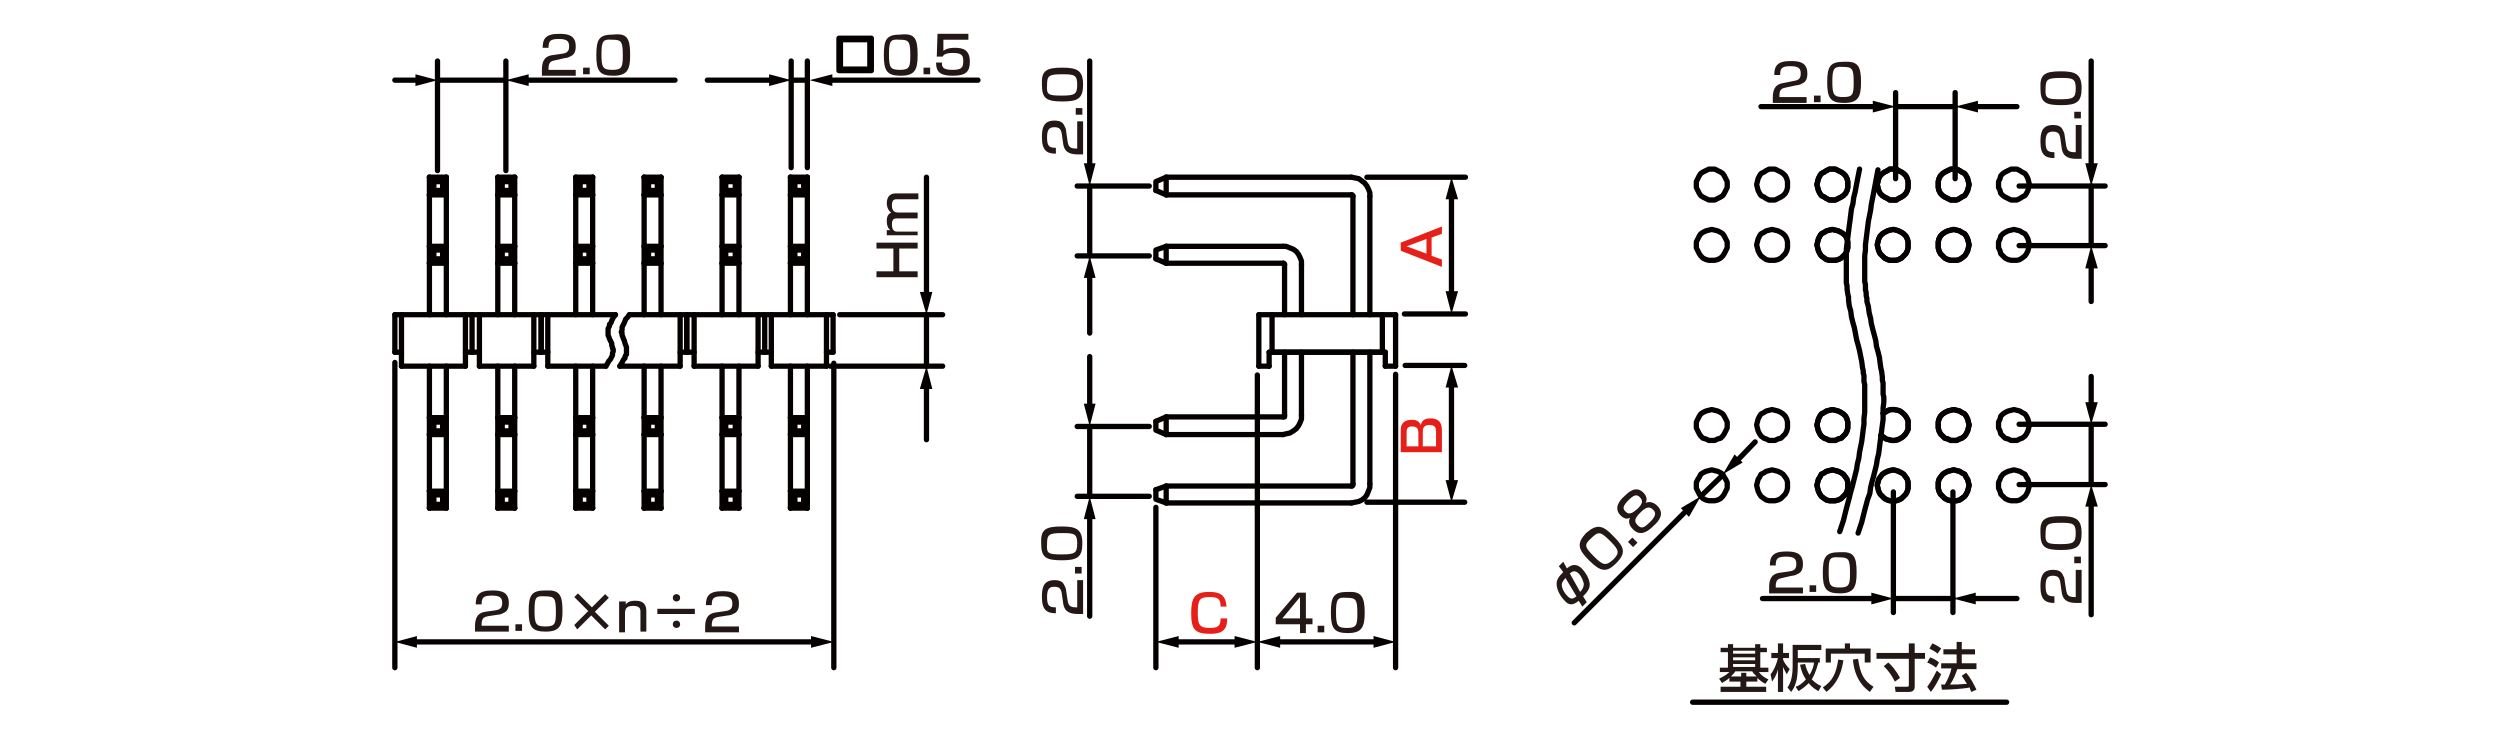<?xml version="1.0" encoding="utf-8"?>
<!-- Generator: Adobe Illustrator 28.0.0, SVG Export Plug-In . SVG Version: 6.00 Build 0)  -->
<svg version="1.1" id="レイヤー_1" xmlns="http://www.w3.org/2000/svg" xmlns:xlink="http://www.w3.org/1999/xlink" x="0px"
	 y="0px" width="340px" height="99.6px" viewBox="0 0 340 99.6" style="enable-background:new 0 0 340 99.6;" xml:space="preserve">
<style type="text/css">
	.st0{fill:none;stroke:#040000;stroke-width:0.72;stroke-linecap:round;stroke-linejoin:round;stroke-miterlimit:10;}
	.st1{fill:#231815;}
	.st2{fill:none;stroke:#040000;stroke-width:0.72;stroke-linecap:round;stroke-linejoin:round;}
	.st3{fill:#040000;}
	.st4{fill:#E61F19;}
</style>
<g id="MH0404_5_">
	<line class="st0" x1="59.5" y1="10.9" x2="68.8" y2="10.9"/>
	<line class="st0" x1="68.8" y1="23.2" x2="68.8" y2="8.3"/>
	<line class="st0" x1="59.5" y1="23.2" x2="59.5" y2="8.3"/>
	<line class="st0" x1="107.6" y1="10.9" x2="109.8" y2="10.9"/>
	<line class="st0" x1="109.8" y1="22.8" x2="109.8" y2="8.3"/>
	<line class="st0" x1="107.6" y1="22.8" x2="107.6" y2="8.3"/>
	<line class="st0" x1="113.4" y1="49.4" x2="113.4" y2="90.8"/>
	<line class="st0" x1="53.7" y1="49.3" x2="53.7" y2="90.8"/>
	<g>
		<line class="st0" x1="73.6" y1="47.9" x2="72.6" y2="47.9"/>
		<line class="st0" x1="65.2" y1="47.9" x2="63.3" y2="47.9"/>
		<line class="st0" x1="54.6" y1="47.9" x2="53.7" y2="47.9"/>
		<line class="st0" x1="65.2" y1="49.8" x2="72.6" y2="49.8"/>
		<line class="st0" x1="58.4" y1="59.1" x2="60.7" y2="59.1"/>
		<line class="st0" x1="58.4" y1="56.8" x2="60.7" y2="56.8"/>
		<line class="st0" x1="59" y1="58.6" x2="58.4" y2="59.1"/>
		<line class="st0" x1="58.4" y1="56.8" x2="59" y2="57.4"/>
		<line class="st0" x1="58.4" y1="49.8" x2="58.4" y2="69.1"/>
		<polyline class="st0" points="60.2,58.6 59,58.6 59,57.4 		"/>
		<polyline class="st0" points="60.7,59.1 60.2,58.6 60.2,57.4 59,57.4 		"/>
		<line class="st0" x1="60.2" y1="57.4" x2="60.7" y2="56.8"/>
		<line class="st0" x1="60.7" y1="49.8" x2="60.7" y2="69.1"/>
		<line class="st0" x1="54.6" y1="49.8" x2="63.3" y2="49.8"/>
		<line class="st0" x1="53.7" y1="42.8" x2="73.6" y2="42.8"/>
		<line class="st0" x1="63.3" y1="42.8" x2="63.3" y2="49.8"/>
		<line class="st0" x1="64.2" y1="42.8" x2="64.2" y2="47.9"/>
		<line class="st0" x1="65.2" y1="42.8" x2="65.2" y2="49.8"/>
		<line class="st0" x1="53.7" y1="42.8" x2="53.7" y2="47.9"/>
		<line class="st0" x1="54.6" y1="42.8" x2="54.6" y2="49.8"/>
		<line class="st0" x1="60.7" y1="42.8" x2="60.7" y2="24.1"/>
		<line class="st0" x1="60.2" y1="35.2" x2="60.7" y2="35.8"/>
		<polyline class="st0" points="59,35.2 60.2,35.2 60.2,34 60.7,33.5 		"/>
		<polyline class="st0" points="59,35.2 59,34 60.2,34 		"/>
		<line class="st0" x1="58.4" y1="42.8" x2="58.4" y2="24.1"/>
		<line class="st0" x1="58.4" y1="35.8" x2="59" y2="35.2"/>
		<line class="st0" x1="59" y1="34" x2="58.4" y2="33.5"/>
		<line class="st0" x1="58.4" y1="35.8" x2="60.7" y2="35.8"/>
		<line class="st0" x1="58.4" y1="33.5" x2="60.7" y2="33.5"/>
		<line class="st0" x1="58.4" y1="24.1" x2="60.7" y2="24.1"/>
		<line class="st0" x1="58.4" y1="26.5" x2="60.7" y2="26.5"/>
		<line class="st0" x1="59" y1="24.7" x2="58.4" y2="24.1"/>
		<polyline class="st0" points="60.2,24.7 59,24.7 59,25.9 58.4,26.5 		"/>
		<polyline class="st0" points="60.7,24.1 60.2,24.7 60.2,25.9 59,25.9 		"/>
		<line class="st0" x1="60.2" y1="25.9" x2="60.7" y2="26.5"/>
		<line class="st0" x1="60.2" y1="67.3" x2="60.7" y2="66.8"/>
		<polyline class="st0" points="59,67.3 60.2,67.3 60.2,68.6 60.7,69.1 		"/>
		<polyline class="st0" points="58.4,66.8 59,67.3 59,68.6 60.2,68.6 		"/>
		<line class="st0" x1="59" y1="68.6" x2="58.4" y2="69.1"/>
		<line class="st0" x1="58.4" y1="66.8" x2="60.7" y2="66.8"/>
		<line class="st0" x1="58.4" y1="69.1" x2="60.7" y2="69.1"/>
		<line class="st0" x1="69.5" y1="25.9" x2="70" y2="26.5"/>
		<polyline class="st0" points="68.3,25.9 69.5,25.9 69.5,24.7 70,24.1 		"/>
		<polyline class="st0" points="67.7,26.5 68.3,25.9 68.3,24.7 69.5,24.7 		"/>
		<line class="st0" x1="68.3" y1="24.7" x2="67.7" y2="24.1"/>
		<line class="st0" x1="67.7" y1="26.5" x2="70" y2="26.5"/>
		<line class="st0" x1="67.7" y1="24.1" x2="70" y2="24.1"/>
		<line class="st0" x1="67.7" y1="33.5" x2="70" y2="33.5"/>
		<line class="st0" x1="67.7" y1="35.8" x2="70" y2="35.8"/>
		<line class="st0" x1="68.3" y1="34" x2="67.7" y2="33.5"/>
		<polyline class="st0" points="69.5,34 68.3,34 68.3,35.2 67.7,35.8 		"/>
		<polyline class="st0" points="70,33.5 69.5,34 69.5,35.2 68.3,35.2 		"/>
		<line class="st0" x1="69.5" y1="35.2" x2="70" y2="35.8"/>
		<line class="st0" x1="67.7" y1="42.8" x2="67.7" y2="24.1"/>
		<line class="st0" x1="70" y1="42.8" x2="70" y2="24.1"/>
		<line class="st0" x1="67.7" y1="69.1" x2="70" y2="69.1"/>
		<line class="st0" x1="67.7" y1="66.8" x2="70" y2="66.8"/>
		<line class="st0" x1="68.3" y1="68.6" x2="67.7" y2="69.1"/>
		<polyline class="st0" points="69.5,68.6 68.3,68.6 68.3,67.3 67.7,66.8 		"/>
		<polyline class="st0" points="70,69.1 69.5,68.6 69.5,67.3 68.3,67.3 		"/>
		<line class="st0" x1="69.5" y1="67.3" x2="70" y2="66.8"/>
		<line class="st0" x1="69.5" y1="57.4" x2="70" y2="56.8"/>
		<polyline class="st0" points="68.3,57.4 69.5,57.4 69.5,58.6 70,59.1 		"/>
		<polyline class="st0" points="67.7,56.8 68.3,57.4 68.3,58.6 69.5,58.6 		"/>
		<line class="st0" x1="68.3" y1="58.6" x2="67.7" y2="59.1"/>
		<line class="st0" x1="67.7" y1="56.8" x2="70" y2="56.8"/>
		<line class="st0" x1="67.7" y1="59.1" x2="70" y2="59.1"/>
		<line class="st0" x1="70" y1="49.8" x2="70" y2="69.1"/>
		<line class="st0" x1="67.7" y1="49.8" x2="67.7" y2="69.1"/>
		<line class="st0" x1="73.6" y1="42.8" x2="73.6" y2="47.9"/>
		<line class="st0" x1="72.6" y1="42.8" x2="72.6" y2="49.8"/>
		<line class="st0" x1="74.5" y1="47.9" x2="73.6" y2="47.9"/>
		<line class="st0" x1="78.3" y1="59.1" x2="80.6" y2="59.1"/>
		<line class="st0" x1="78.3" y1="56.8" x2="80.6" y2="56.8"/>
		<line class="st0" x1="78.9" y1="58.6" x2="78.3" y2="59.1"/>
		<line class="st0" x1="78.3" y1="56.8" x2="78.9" y2="57.4"/>
		<line class="st0" x1="78.3" y1="49.8" x2="78.3" y2="69.1"/>
		<polyline class="st0" points="80.1,58.6 78.9,58.6 78.9,57.4 		"/>
		<polyline class="st0" points="80.6,59.1 80.1,58.6 80.1,57.4 78.9,57.4 		"/>
		<line class="st0" x1="80.1" y1="57.4" x2="80.6" y2="56.8"/>
		<line class="st0" x1="80.6" y1="49.8" x2="80.6" y2="69.1"/>
		<line class="st0" x1="74.5" y1="49.8" x2="82.4" y2="49.8"/>
		<polyline class="st0" points="73.6,47.9 73.6,42.8 83.7,42.8 		"/>
		<line class="st0" x1="74.5" y1="42.8" x2="74.5" y2="49.8"/>
		<line class="st0" x1="80.6" y1="42.8" x2="80.6" y2="24.1"/>
		<line class="st0" x1="80.1" y1="35.2" x2="80.6" y2="35.8"/>
		<polyline class="st0" points="78.9,35.2 80.1,35.2 80.1,34 80.6,33.5 		"/>
		<polyline class="st0" points="78.9,35.2 78.9,34 80.1,34 		"/>
		<line class="st0" x1="78.3" y1="42.8" x2="78.3" y2="24.1"/>
		<line class="st0" x1="78.3" y1="35.8" x2="78.9" y2="35.2"/>
		<line class="st0" x1="78.9" y1="34" x2="78.3" y2="33.5"/>
		<line class="st0" x1="78.3" y1="35.8" x2="80.6" y2="35.8"/>
		<line class="st0" x1="78.3" y1="33.5" x2="80.6" y2="33.5"/>
		<line class="st0" x1="78.3" y1="24.1" x2="80.6" y2="24.1"/>
		<line class="st0" x1="78.3" y1="26.5" x2="80.6" y2="26.5"/>
		<line class="st0" x1="78.9" y1="24.7" x2="78.3" y2="24.1"/>
		<polyline class="st0" points="80.1,24.7 78.9,24.7 78.9,25.9 78.3,26.5 		"/>
		<polyline class="st0" points="80.6,24.1 80.1,24.7 80.1,25.9 78.9,25.9 		"/>
		<line class="st0" x1="80.1" y1="25.9" x2="80.6" y2="26.5"/>
		<line class="st0" x1="80.1" y1="67.3" x2="80.6" y2="66.8"/>
		<polyline class="st0" points="78.9,67.3 80.1,67.3 80.1,68.6 80.6,69.1 		"/>
		<polyline class="st0" points="78.3,66.8 78.9,67.3 78.9,68.6 80.1,68.6 		"/>
		<line class="st0" x1="78.9" y1="68.6" x2="78.3" y2="69.1"/>
		<line class="st0" x1="78.3" y1="66.8" x2="80.6" y2="66.8"/>
		<line class="st0" x1="78.3" y1="69.1" x2="80.6" y2="69.1"/>
		<polyline class="st0" points="83.7,42.8 83.4,43.2 83.3,43.4 83.2,43.6 83.1,43.9 82.9,44.1 82.9,44.3 82.8,44.5 82.7,44.7 
			82.7,44.8 82.7,44.9 82.7,45.3 82.7,45.4 82.7,45.5 82.7,45.6 82.8,45.8 82.9,46.1 83,46.3 83.2,46.7 83.2,47 83.3,47.2 
			83.3,47.3 83.3,47.4 83.4,47.5 83.4,47.8 83.3,48 83.3,48.1 83.3,48.2 83.3,48.3 83,48.9 82.8,49.1 82.7,49.3 82.4,49.8 		"/>
	</g>
	<g>
		<line class="st0" x1="98.2" y1="59.1" x2="100.5" y2="59.1"/>
		<line class="st0" x1="98.2" y1="56.8" x2="100.5" y2="56.8"/>
		<line class="st0" x1="98.7" y1="58.6" x2="98.2" y2="59.1"/>
		<line class="st0" x1="98.2" y1="56.8" x2="98.7" y2="57.4"/>
		<line class="st0" x1="98.2" y1="49.8" x2="98.2" y2="69.1"/>
		<polyline class="st0" points="100,58.6 98.7,58.6 98.7,57.4 		"/>
		<polyline class="st0" points="100.5,59.1 100,58.6 100,57.4 98.7,57.4 		"/>
		<line class="st0" x1="100" y1="57.4" x2="100.5" y2="56.8"/>
		<line class="st0" x1="100.5" y1="49.8" x2="100.5" y2="69.1"/>
		<line class="st0" x1="94.4" y1="49.8" x2="103.1" y2="49.8"/>
		<line class="st0" x1="93.4" y1="42.8" x2="113.3" y2="42.8"/>
		<line class="st0" x1="103.1" y1="42.8" x2="103.1" y2="49.8"/>
		<line class="st0" x1="104" y1="42.8" x2="104" y2="47.9"/>
		<line class="st0" x1="104.9" y1="42.8" x2="104.9" y2="49.8"/>
		<line class="st0" x1="93.4" y1="42.8" x2="93.4" y2="47.9"/>
		<line class="st0" x1="94.4" y1="42.8" x2="94.4" y2="49.8"/>
		<line class="st0" x1="100.5" y1="42.8" x2="100.5" y2="24.1"/>
		<line class="st0" x1="100" y1="35.2" x2="100.5" y2="35.8"/>
		<polyline class="st0" points="98.7,35.2 100,35.2 100,34 100.5,33.5 		"/>
		<polyline class="st0" points="98.7,35.2 98.7,34 100,34 		"/>
		<line class="st0" x1="98.2" y1="42.8" x2="98.2" y2="24.1"/>
		<line class="st0" x1="98.2" y1="35.8" x2="98.7" y2="35.2"/>
		<line class="st0" x1="98.7" y1="34" x2="98.2" y2="33.5"/>
		<line class="st0" x1="98.2" y1="35.8" x2="100.5" y2="35.8"/>
		<line class="st0" x1="98.2" y1="33.5" x2="100.5" y2="33.5"/>
		<line class="st0" x1="98.2" y1="24.1" x2="100.5" y2="24.1"/>
		<line class="st0" x1="98.2" y1="26.5" x2="100.5" y2="26.5"/>
		<line class="st0" x1="98.7" y1="24.7" x2="98.2" y2="24.1"/>
		<polyline class="st0" points="100,24.7 98.7,24.7 98.7,25.9 98.2,26.5 		"/>
		<polyline class="st0" points="100.5,24.1 100,24.7 100,25.9 98.7,25.9 		"/>
		<line class="st0" x1="100" y1="25.9" x2="100.5" y2="26.5"/>
		<line class="st0" x1="100" y1="67.3" x2="100.5" y2="66.8"/>
		<polyline class="st0" points="98.7,67.3 100,67.3 100,68.6 100.5,69.1 		"/>
		<polyline class="st0" points="98.2,66.8 98.7,67.3 98.7,68.6 100,68.6 		"/>
		<line class="st0" x1="98.7" y1="68.6" x2="98.2" y2="69.1"/>
		<line class="st0" x1="98.2" y1="66.8" x2="100.5" y2="66.8"/>
		<line class="st0" x1="98.2" y1="69.1" x2="100.5" y2="69.1"/>
		<line class="st0" x1="109.3" y1="25.9" x2="109.8" y2="26.5"/>
		<polyline class="st0" points="108.1,25.9 109.3,25.9 109.3,24.7 109.8,24.1 		"/>
		<polyline class="st0" points="107.5,26.5 108.1,25.9 108.1,24.7 109.3,24.7 		"/>
		<line class="st0" x1="108.1" y1="24.7" x2="107.5" y2="24.1"/>
		<line class="st0" x1="107.5" y1="26.5" x2="109.8" y2="26.5"/>
		<line class="st0" x1="107.5" y1="24.1" x2="109.8" y2="24.1"/>
		<line class="st0" x1="107.5" y1="33.5" x2="109.8" y2="33.5"/>
		<line class="st0" x1="107.5" y1="35.8" x2="109.8" y2="35.8"/>
		<line class="st0" x1="108.1" y1="34" x2="107.5" y2="33.5"/>
		<polyline class="st0" points="109.3,34 108.1,34 108.1,35.2 107.5,35.8 		"/>
		<polyline class="st0" points="109.8,33.5 109.3,34 109.3,35.2 108.1,35.2 		"/>
		<line class="st0" x1="109.3" y1="35.2" x2="109.8" y2="35.8"/>
		<line class="st0" x1="107.5" y1="42.8" x2="107.5" y2="24.1"/>
		<line class="st0" x1="109.8" y1="42.8" x2="109.8" y2="24.1"/>
		<line class="st0" x1="107.5" y1="69.1" x2="109.8" y2="69.1"/>
		<line class="st0" x1="107.5" y1="66.8" x2="109.8" y2="66.8"/>
		<line class="st0" x1="108.1" y1="68.6" x2="107.5" y2="69.1"/>
		<polyline class="st0" points="109.3,68.6 108.1,68.6 108.1,67.3 107.5,66.8 		"/>
		<polyline class="st0" points="109.8,69.1 109.3,68.6 109.3,67.3 108.1,67.3 		"/>
		<line class="st0" x1="109.3" y1="67.3" x2="109.8" y2="66.8"/>
		<line class="st0" x1="109.3" y1="57.4" x2="109.8" y2="56.8"/>
		<polyline class="st0" points="108.1,57.4 109.3,57.4 109.3,58.6 109.8,59.1 		"/>
		<polyline class="st0" points="107.5,56.8 108.1,57.4 108.1,58.6 109.3,58.6 		"/>
		<line class="st0" x1="108.1" y1="58.6" x2="107.5" y2="59.1"/>
		<line class="st0" x1="107.5" y1="56.8" x2="109.8" y2="56.8"/>
		<line class="st0" x1="107.5" y1="59.1" x2="109.8" y2="59.1"/>
		<line class="st0" x1="109.8" y1="49.8" x2="109.8" y2="69.1"/>
		<line class="st0" x1="107.5" y1="49.8" x2="107.5" y2="69.1"/>
		<line class="st0" x1="113.3" y1="42.8" x2="113.3" y2="47.9"/>
		<line class="st0" x1="112.4" y1="42.8" x2="112.4" y2="49.8"/>
		<line class="st0" x1="113.3" y1="47.9" x2="112.4" y2="47.9"/>
		<line class="st0" x1="104.9" y1="47.9" x2="103.1" y2="47.9"/>
		<line class="st0" x1="94.4" y1="47.9" x2="93.4" y2="47.9"/>
		<line class="st0" x1="104.9" y1="49.8" x2="112.4" y2="49.8"/>
		<line class="st0" x1="93.4" y1="47.9" x2="92.5" y2="47.9"/>
		<line class="st0" x1="84.3" y1="49.8" x2="92.5" y2="49.8"/>
		<line class="st0" x1="89.4" y1="25.9" x2="89.9" y2="26.5"/>
		<polyline class="st0" points="88.2,25.9 89.4,25.9 89.4,24.7 89.9,24.1 		"/>
		<polyline class="st0" points="87.6,26.5 88.2,25.9 88.2,24.7 89.4,24.7 		"/>
		<line class="st0" x1="88.2" y1="24.7" x2="87.6" y2="24.1"/>
		<line class="st0" x1="87.6" y1="26.5" x2="89.9" y2="26.5"/>
		<line class="st0" x1="87.6" y1="24.1" x2="89.9" y2="24.1"/>
		<line class="st0" x1="87.6" y1="33.5" x2="89.9" y2="33.5"/>
		<line class="st0" x1="87.6" y1="35.8" x2="89.9" y2="35.8"/>
		<line class="st0" x1="88.2" y1="34" x2="87.6" y2="33.5"/>
		<polyline class="st0" points="89.4,34 88.2,34 88.2,35.2 87.6,35.8 		"/>
		<polyline class="st0" points="89.9,33.5 89.4,34 89.4,35.2 88.2,35.2 		"/>
		<line class="st0" x1="89.4" y1="35.2" x2="89.9" y2="35.8"/>
		<line class="st0" x1="87.6" y1="42.8" x2="87.6" y2="24.1"/>
		<line class="st0" x1="89.9" y1="42.8" x2="89.9" y2="24.1"/>
		<line class="st0" x1="87.6" y1="69.1" x2="89.9" y2="69.1"/>
		<line class="st0" x1="87.6" y1="66.8" x2="89.9" y2="66.8"/>
		<line class="st0" x1="88.2" y1="68.6" x2="87.6" y2="69.1"/>
		<polyline class="st0" points="89.4,68.6 88.2,68.6 88.2,67.3 87.6,66.8 		"/>
		<polyline class="st0" points="89.9,69.1 89.4,68.6 89.4,67.3 88.2,67.3 		"/>
		<line class="st0" x1="89.4" y1="67.3" x2="89.9" y2="66.8"/>
		<line class="st0" x1="89.4" y1="57.4" x2="89.9" y2="56.8"/>
		<polyline class="st0" points="88.2,57.4 89.4,57.4 89.4,58.6 89.9,59.1 		"/>
		<polyline class="st0" points="87.6,56.8 88.2,57.4 88.2,58.6 89.4,58.6 		"/>
		<line class="st0" x1="88.2" y1="58.6" x2="87.6" y2="59.1"/>
		<line class="st0" x1="87.6" y1="56.8" x2="89.9" y2="56.8"/>
		<line class="st0" x1="87.6" y1="59.1" x2="89.9" y2="59.1"/>
		<line class="st0" x1="89.9" y1="49.8" x2="89.9" y2="69.1"/>
		<line class="st0" x1="87.6" y1="49.8" x2="87.6" y2="69.1"/>
		<line class="st0" x1="93.4" y1="42.8" x2="93.4" y2="47.9"/>
		<line class="st0" x1="92.5" y1="42.8" x2="92.5" y2="49.8"/>
		<line class="st0" x1="85.6" y1="42.8" x2="93.4" y2="42.8"/>
		<polyline class="st0" points="85.6,42.8 85.3,43.2 85.1,43.4 84.9,43.9 84.8,44.1 84.7,44.3 84.6,44.5 84.6,44.7 84.6,44.8 
			84.6,44.9 84.5,45.1 84.5,45.2 84.6,45.3 84.6,45.4 84.6,45.5 84.6,45.6 84.7,45.8 84.8,46.1 84.9,46.3 85,46.7 85.2,47.2 
			85.2,47.3 85.2,47.4 85.2,47.5 85.2,47.6 85.2,47.7 85.2,47.8 85.2,48 85.2,48.1 85.2,48.2 85.1,48.3 85,48.5 85,48.7 84.8,48.9 
			84.7,49.1 84.6,49.3 84.3,49.8 		"/>
	</g>
	<line class="st0" x1="189.8" y1="50.9" x2="189.8" y2="90.8"/>
	<line class="st0" x1="157.2" y1="69" x2="157.2" y2="90.8"/>
	<line class="st0" x1="171" y1="51" x2="171" y2="90.8"/>
	<line class="st0" x1="191" y1="42.7" x2="199.3" y2="42.7"/>
	<line class="st0" x1="185.9" y1="24.1" x2="199.3" y2="24.1"/>
	<line class="st0" x1="185.9" y1="68.3" x2="199.2" y2="68.3"/>
	<line class="st0" x1="191.1" y1="49.7" x2="199.2" y2="49.7"/>
	<line class="st0" x1="156.3" y1="25.3" x2="146.5" y2="25.3"/>
	<line class="st0" x1="156.3" y1="34.8" x2="146.5" y2="34.8"/>
	<line class="st0" x1="156.3" y1="58" x2="146.5" y2="58"/>
	<line class="st0" x1="156.3" y1="67.5" x2="146.5" y2="67.5"/>
	<g>
		<polyline class="st0" points="183.8,68.4 184.3,68.3 184.8,68.2 185.2,68 185.6,67.7 185.9,67.3 186.1,66.8 186.3,66.3 
			186.3,65.8 		"/>
		<polyline class="st0" points="183.8,66.1 183.9,66.1 184,66 184,65.8 		"/>
		<polyline class="st0" points="174.5,59.1 174.9,59 175.4,58.9 175.9,58.6 176.3,58.3 176.6,57.9 176.8,57.5 177,57 177,56.5 		"/>
		<polyline class="st0" points="174.5,56.7 174.6,56.7 174.7,56.7 174.7,56.5 		"/>
		<polyline class="st0" points="177,36 177,35.5 176.8,35 176.6,34.6 176.3,34.2 175.9,33.9 175.4,33.7 174.9,33.5 174.5,33.5 		"/>
		<polyline class="st0" points="174.7,36 174.7,35.9 174.6,35.8 174.5,35.8 		"/>
		<polyline class="st0" points="186.3,26.7 186.3,26.2 186.1,25.7 185.9,25.3 185.6,24.9 185.2,24.6 184.8,24.3 184.3,24.2 
			183.8,24.1 		"/>
		<polyline class="st0" points="184,26.7 184,26.6 183.9,26.5 183.8,26.5 		"/>
		<line class="st0" x1="171.2" y1="42.8" x2="189.8" y2="42.8"/>
		<line class="st0" x1="172.6" y1="47.9" x2="188.4" y2="47.9"/>
		<line class="st0" x1="171.2" y1="42.8" x2="171.2" y2="49.8"/>
		<line class="st0" x1="173" y1="42.8" x2="173" y2="47.9"/>
		<line class="st0" x1="171.2" y1="49.8" x2="172.6" y2="49.8"/>
		<line class="st0" x1="188.4" y1="49.8" x2="189.8" y2="49.8"/>
		<line class="st0" x1="188" y1="42.8" x2="188" y2="47.9"/>
		<line class="st0" x1="189.8" y1="42.8" x2="189.8" y2="49.8"/>
		<line class="st0" x1="177" y1="42.8" x2="177" y2="36"/>
		<line class="st0" x1="174.7" y1="42.8" x2="174.7" y2="36"/>
		<line class="st0" x1="158.6" y1="35.8" x2="174.5" y2="35.8"/>
		<line class="st0" x1="158.6" y1="33.5" x2="174.5" y2="33.5"/>
		<line class="st0" x1="158.6" y1="35.8" x2="157.2" y2="35.2"/>
		<polyline class="st0" points="157.2,35.2 157.2,34 158.6,33.5 		"/>
		<line class="st0" x1="158.6" y1="35.8" x2="158.6" y2="33.5"/>
		<line class="st0" x1="158.6" y1="26.5" x2="158.6" y2="24.1"/>
		<polyline class="st0" points="158.6,24.1 157.2,24.7 157.2,25.9 		"/>
		<line class="st0" x1="158.6" y1="26.5" x2="157.2" y2="25.9"/>
		<line class="st0" x1="158.6" y1="24.1" x2="183.8" y2="24.1"/>
		<line class="st0" x1="158.6" y1="26.5" x2="183.8" y2="26.5"/>
		<line class="st0" x1="184" y1="42.8" x2="184" y2="26.7"/>
		<line class="st0" x1="186.3" y1="42.8" x2="186.3" y2="26.7"/>
		<line class="st0" x1="186.3" y1="47.9" x2="186.3" y2="65.8"/>
		<line class="st0" x1="184" y1="47.9" x2="184" y2="65.8"/>
		<line class="st0" x1="158.6" y1="66.1" x2="183.8" y2="66.1"/>
		<line class="st0" x1="158.6" y1="68.4" x2="183.8" y2="68.4"/>
		<line class="st0" x1="158.6" y1="66.1" x2="157.2" y2="66.6"/>
		<polyline class="st0" points="157.2,66.6 157.2,67.9 158.6,68.4 		"/>
		<line class="st0" x1="158.6" y1="66.1" x2="158.6" y2="68.4"/>
		<line class="st0" x1="158.6" y1="56.7" x2="158.6" y2="59.1"/>
		<polyline class="st0" points="158.6,59.1 157.2,58.5 157.2,57.3 		"/>
		<line class="st0" x1="158.6" y1="56.7" x2="157.2" y2="57.3"/>
		<line class="st0" x1="158.6" y1="59.1" x2="174.5" y2="59.1"/>
		<line class="st0" x1="158.6" y1="56.7" x2="174.5" y2="56.7"/>
		<line class="st0" x1="174.7" y1="47.9" x2="174.7" y2="56.5"/>
		<line class="st0" x1="177" y1="47.9" x2="177" y2="56.5"/>
		<line class="st0" x1="173" y1="47.9" x2="188" y2="47.9"/>
		<line class="st0" x1="172.6" y1="47.9" x2="172.6" y2="49.8"/>
		<line class="st0" x1="188.4" y1="47.9" x2="188.4" y2="49.8"/>
	</g>
	<line class="st0" x1="257.8" y1="14.5" x2="265.9" y2="14.5"/>
	<line class="st0" x1="265.9" y1="24.3" x2="265.9" y2="12.6"/>
	<line class="st0" x1="257.8" y1="24.3" x2="257.8" y2="12.6"/>
	<line class="st0" x1="284.4" y1="25.3" x2="284.4" y2="33.4"/>
	<line class="st0" x1="274.6" y1="33.4" x2="286.3" y2="33.4"/>
	<line class="st0" x1="274.6" y1="25.3" x2="286.3" y2="25.3"/>
	<line class="st0" x1="230.2" y1="95.5" x2="272.9" y2="95.5"/>
	<g>
		<polygon class="st0" points="267.8,57.8 267.7,57.4 267.6,57 267.4,56.6 267.2,56.3 266.8,56.1 266.5,55.9 266.1,55.8 265.7,55.7 
			265.3,55.8 264.9,55.9 264.5,56.1 264.2,56.3 263.9,56.6 263.7,57 263.6,57.4 263.6,57.8 263.6,58.2 263.7,58.6 263.9,59 
			264.2,59.3 264.5,59.6 264.9,59.7 265.3,59.9 265.7,59.9 266.1,59.9 266.5,59.7 266.8,59.6 267.2,59.3 267.4,59 267.6,58.6 
			267.7,58.2 		"/>
		<polygon class="st0" points="276,57.8 275.9,57.4 275.8,57 275.6,56.6 275.4,56.3 275,56.1 274.7,55.9 274.3,55.8 273.9,55.7 
			273.5,55.8 273.1,55.9 272.7,56.1 272.4,56.3 272.1,56.6 272,57 271.8,57.4 271.8,57.8 271.8,58.2 272,58.6 272.1,59 272.4,59.3 
			272.7,59.6 273.1,59.7 273.5,59.9 273.9,59.9 274.3,59.9 274.7,59.7 275,59.6 275.4,59.3 275.6,59 275.8,58.6 275.9,58.2 		"/>
		<polygon class="st0" points="276,33.3 275.9,32.9 275.8,32.5 275.6,32.1 275.4,31.8 275,31.6 274.7,31.4 274.3,31.3 273.9,31.2 
			273.5,31.3 273.1,31.4 272.7,31.6 272.4,31.8 272.1,32.1 272,32.5 271.8,32.9 271.8,33.3 271.8,33.7 272,34.1 272.1,34.5 
			272.4,34.8 272.7,35.1 273.1,35.3 273.5,35.4 273.9,35.4 274.3,35.4 274.7,35.3 275,35.1 275.4,34.8 275.6,34.5 275.8,34.1 
			275.9,33.7 		"/>
		<polygon class="st0" points="267.8,33.3 267.7,32.9 267.6,32.5 267.4,32.1 267.2,31.8 266.8,31.6 266.5,31.4 266.1,31.3 
			265.7,31.2 265.3,31.3 264.9,31.4 264.5,31.6 264.2,31.8 263.9,32.1 263.7,32.5 263.6,32.9 263.6,33.3 263.6,33.7 263.7,34.1 
			263.9,34.5 264.2,34.8 264.5,35.1 264.9,35.3 265.3,35.4 265.7,35.4 266.1,35.4 266.5,35.3 266.8,35.1 267.2,34.8 267.4,34.5 
			267.6,34.1 267.7,33.7 		"/>
		<polygon class="st0" points="267.8,25.1 267.7,24.7 267.6,24.3 267.4,23.9 267.2,23.6 266.8,23.4 266.5,23.2 266.1,23 265.7,23 
			265.3,23 264.9,23.2 264.5,23.4 264.2,23.6 263.9,23.9 263.7,24.3 263.6,24.7 263.6,25.1 263.6,25.5 263.7,25.9 263.9,26.3 
			264.2,26.6 264.5,26.8 264.9,27 265.3,27.2 265.7,27.2 266.1,27.2 266.5,27 266.8,26.8 267.2,26.6 267.4,26.3 267.6,25.9 
			267.7,25.5 		"/>
		<polygon class="st0" points="276,25.1 275.9,24.7 275.8,24.3 275.6,23.9 275.4,23.6 275,23.4 274.7,23.2 274.3,23 273.9,23 
			273.5,23 273.1,23.2 272.7,23.4 272.4,23.6 272.1,23.9 272,24.3 271.8,24.7 271.8,25.1 271.8,25.5 272,25.9 272.1,26.3 
			272.4,26.6 272.7,26.8 273.1,27 273.5,27.2 273.9,27.2 274.3,27.2 274.7,27 275,26.8 275.4,26.6 275.6,26.3 275.8,25.9 
			275.9,25.5 		"/>
		<polygon class="st0" points="276,66 275.9,65.6 275.8,65.2 275.6,64.9 275.4,64.5 275,64.3 274.7,64.1 274.3,64 273.9,63.9 
			273.5,64 273.1,64.1 272.7,64.3 272.4,64.5 272.1,64.9 272,65.2 271.8,65.6 271.8,66 271.8,66.4 272,66.8 272.1,67.2 272.4,67.5 
			272.7,67.8 273.1,68 273.5,68.1 273.9,68.1 274.3,68.1 274.7,68 275,67.8 275.4,67.5 275.6,67.2 275.8,66.8 275.9,66.4 		"/>
		<polygon class="st0" points="267.8,66 267.7,65.6 267.6,65.2 267.4,64.9 267.2,64.5 266.8,64.3 266.5,64.1 266.1,64 265.7,63.9 
			265.3,64 264.9,64.1 264.5,64.3 264.2,64.5 263.9,64.9 263.7,65.2 263.6,65.6 263.6,66 263.6,66.4 263.7,66.8 263.9,67.2 
			264.2,67.5 264.5,67.8 264.9,68 265.3,68.1 265.7,68.1 266.1,68.1 266.5,68 266.8,67.8 267.2,67.5 267.4,67.2 267.6,66.8 
			267.7,66.4 		"/>
		<polyline class="st0" points="255.8,59.2 256.1,59.4 256.5,59.7 256.9,59.8 257.3,59.9 257.7,59.9 258.1,59.8 258.5,59.6 
			258.8,59.4 259.1,59.1 259.3,58.8 259.5,58.4 259.5,58 259.5,57.6 259.5,57.2 259.3,56.8 259.1,56.5 258.8,56.2 258.4,55.9 
			258.1,55.8 257.6,55.7 257.2,55.7 256.8,55.8 256.5,56 256.1,56.2 		"/>
		<polygon class="st0" points="259.5,33.3 259.5,32.9 259.4,32.5 259.2,32.1 258.9,31.8 258.6,31.6 258.2,31.4 257.9,31.3 
			257.5,31.2 257,31.3 256.7,31.4 256.3,31.6 256,31.8 255.7,32.1 255.5,32.5 255.4,32.9 255.3,33.3 255.4,33.7 255.5,34.1 
			255.7,34.5 256,34.8 256.3,35.1 256.7,35.3 257,35.4 257.5,35.4 257.9,35.4 258.2,35.3 258.6,35.1 258.9,34.8 259.2,34.5 
			259.4,34.1 259.5,33.7 		"/>
		<polygon class="st0" points="259.5,25.1 259.5,24.7 259.4,24.3 259.2,23.9 258.9,23.6 258.6,23.4 258.2,23.2 257.9,23 257.5,23 
			257,23 256.7,23.2 256.3,23.4 256,23.6 255.7,23.9 255.5,24.3 255.4,24.7 255.3,25.1 255.4,25.5 255.5,25.9 255.7,26.3 256,26.6 
			256.3,26.8 256.7,27 257,27.2 257.5,27.2 257.9,27.2 258.2,27 258.6,26.8 258.9,26.6 259.2,26.3 259.4,25.9 259.5,25.5 		"/>
		<polygon class="st0" points="259.5,66 259.5,65.6 259.4,65.2 259.2,64.9 258.9,64.5 258.6,64.3 258.2,64.1 257.9,64 257.5,63.9 
			257,64 256.7,64.1 256.3,64.3 256,64.5 255.7,64.9 255.5,65.2 255.4,65.6 255.3,66 255.4,66.4 255.5,66.8 255.7,67.2 256,67.5 
			256.3,67.8 256.7,68 257,68.1 257.5,68.1 257.9,68.1 258.2,68 258.6,67.8 258.9,67.5 259.2,67.2 259.4,66.8 259.5,66.4 		"/>
		<polyline class="st0" points="255.8,59.2 256.1,59.4 256.5,59.7 256.9,59.8 257.3,59.9 257.7,59.9 258.1,59.8 258.5,59.6 
			258.8,59.4 259.1,59.1 259.3,58.8 259.5,58.4 259.5,58 259.5,57.6 259.5,57.2 259.3,56.8 259.1,56.5 258.8,56.2 258.4,55.9 
			258.1,55.8 257.6,55.7 257.2,55.7 256.8,55.8 256.5,56 256.1,56.2 		"/>
		<polygon class="st0" points="267.8,57.8 267.7,57.4 267.6,57 267.4,56.6 267.2,56.3 266.8,56.1 266.5,55.9 266.1,55.8 265.7,55.7 
			265.3,55.8 264.9,55.9 264.5,56.1 264.2,56.3 263.9,56.6 263.7,57 263.6,57.4 263.6,57.8 263.6,58.2 263.7,58.6 263.9,59 
			264.2,59.3 264.5,59.6 264.9,59.7 265.3,59.9 265.7,59.9 266.1,59.9 266.5,59.7 266.8,59.6 267.2,59.3 267.4,59 267.6,58.6 
			267.7,58.2 		"/>
		<polygon class="st0" points="267.8,33.3 267.7,32.9 267.6,32.5 267.4,32.1 267.2,31.8 266.8,31.6 266.5,31.4 266.1,31.3 
			265.7,31.2 265.3,31.3 264.9,31.4 264.5,31.6 264.2,31.8 263.9,32.1 263.7,32.5 263.6,32.9 263.6,33.3 263.6,33.7 263.7,34.1 
			263.9,34.5 264.2,34.8 264.5,35.1 264.9,35.3 265.3,35.4 265.7,35.4 266.1,35.4 266.5,35.3 266.8,35.1 267.2,34.8 267.4,34.5 
			267.6,34.1 267.7,33.7 		"/>
		<polygon class="st0" points="259.5,33.3 259.5,32.9 259.4,32.5 259.2,32.1 258.9,31.8 258.6,31.6 258.2,31.4 257.9,31.3 
			257.5,31.2 257,31.3 256.7,31.4 256.3,31.6 256,31.8 255.7,32.1 255.5,32.5 255.4,32.9 255.3,33.3 255.4,33.7 255.5,34.1 
			255.7,34.5 256,34.8 256.3,35.1 256.7,35.3 257,35.4 257.5,35.4 257.9,35.4 258.2,35.3 258.6,35.1 258.9,34.8 259.2,34.5 
			259.4,34.1 259.5,33.7 		"/>
		<polygon class="st0" points="259.5,25.1 259.5,24.7 259.4,24.3 259.2,23.9 258.9,23.6 258.6,23.4 258.2,23.2 257.9,23 257.5,23 
			257,23 256.7,23.2 256.3,23.4 256,23.6 255.7,23.9 255.5,24.3 255.4,24.7 255.3,25.1 255.4,25.5 255.5,25.9 255.7,26.3 256,26.6 
			256.3,26.8 256.7,27 257,27.2 257.5,27.2 257.9,27.2 258.2,27 258.6,26.8 258.9,26.6 259.2,26.3 259.4,25.9 259.5,25.5 		"/>
		<polygon class="st0" points="267.8,25.1 267.7,24.7 267.6,24.3 267.4,23.9 267.2,23.6 266.8,23.4 266.5,23.2 266.1,23 265.7,23 
			265.3,23 264.9,23.2 264.5,23.4 264.2,23.6 263.9,23.9 263.7,24.3 263.6,24.7 263.6,25.1 263.6,25.5 263.7,25.9 263.9,26.3 
			264.2,26.6 264.5,26.8 264.9,27 265.3,27.2 265.7,27.2 266.1,27.2 266.5,27 266.8,26.8 267.2,26.6 267.4,26.3 267.6,25.9 
			267.7,25.5 		"/>
		<polygon class="st0" points="267.8,66 267.7,65.6 267.6,65.2 267.4,64.9 267.2,64.5 266.8,64.3 266.5,64.1 266.1,64 265.7,63.9 
			265.3,64 264.9,64.1 264.5,64.3 264.2,64.5 263.9,64.9 263.7,65.2 263.6,65.6 263.6,66 263.6,66.4 263.7,66.8 263.9,67.2 
			264.2,67.5 264.5,67.8 264.9,68 265.3,68.1 265.7,68.1 266.1,68.1 266.5,68 266.8,67.8 267.2,67.5 267.4,67.2 267.6,66.8 
			267.7,66.4 		"/>
		<polygon class="st0" points="259.5,66 259.5,65.6 259.4,65.2 259.2,64.9 258.9,64.5 258.6,64.3 258.2,64.1 257.9,64 257.5,63.9 
			257,64 256.7,64.1 256.3,64.3 256,64.5 255.7,64.9 255.5,65.2 255.4,65.6 255.3,66 255.4,66.4 255.5,66.8 255.7,67.2 256,67.5 
			256.3,67.8 256.7,68 257,68.1 257.5,68.1 257.9,68.1 258.2,68 258.6,67.8 258.9,67.5 259.2,67.2 259.4,66.8 259.5,66.4 		"/>
		<polyline class="st0" points="255.4,23.1 255.1,24.7 254.8,26.3 254.5,27.8 254.4,28.6 254.1,30.1 254,30.9 253.9,31.7 
			253.8,32.5 253.7,33.3 253.7,34 253.6,34.8 253.6,35.6 253.6,37.5 253.6,37.9 253.6,38.3 253.7,38.7 253.7,39 253.7,39.4 
			253.8,39.8 253.8,40.2 253.9,40.6 253.9,41 254.1,41.7 254.2,42.5 254.4,43.3 254.5,44 254.7,44.8 255.1,46.3 255.2,47.1 
			255.4,47.8 255.6,48.6 255.7,49.4 255.8,50.1 255.9,50.5 256,51.3 256,51.7 256.1,52.1 256.1,52.4 256.1,52.8 256.1,53.2 
			256.1,53.6 256.2,54 256.2,54.7 256.1,55.5 256.1,56.3 256.1,57.1 256,57.8 255.9,58.6 255.7,60.1 255.5,61.7 255.3,62.5 
			255.2,63.2 255,64 254.8,64.8 254.6,65.5 254.4,66.3 254.3,67.1 254,67.9 253.6,69.4 253.2,71 252.7,72.5 		"/>
	</g>
	<polygon class="st0" points="234.9,57.8 234.9,57.4 234.7,57 234.5,56.6 234.3,56.3 234,56.1 233.6,55.9 233.2,55.8 232.8,55.7 
		232.4,55.8 232,55.9 231.6,56.1 231.3,56.3 231.1,56.6 230.9,57 230.7,57.4 230.7,57.8 230.7,58.2 230.9,58.6 231.1,59 231.3,59.3 
		231.6,59.6 232,59.7 232.4,59.9 232.8,59.9 233.2,59.9 233.6,59.7 234,59.6 234.3,59.3 234.5,59 234.7,58.6 234.9,58.2 	"/>
	<polygon class="st0" points="234.9,33.3 234.9,32.9 234.7,32.5 234.5,32.1 234.3,31.8 234,31.6 233.6,31.4 233.2,31.3 232.8,31.2 
		232.4,31.3 232,31.4 231.6,31.6 231.3,31.8 231.1,32.1 230.9,32.5 230.7,32.9 230.7,33.3 230.7,33.7 230.9,34.1 231.1,34.5 
		231.3,34.8 231.6,35.1 232,35.3 232.4,35.4 232.8,35.4 233.2,35.4 233.6,35.3 234,35.1 234.3,34.8 234.5,34.5 234.7,34.1 
		234.9,33.7 	"/>
	<polygon class="st0" points="234.9,25.1 234.9,24.7 234.7,24.3 234.5,23.9 234.3,23.6 234,23.4 233.6,23.2 233.2,23 232.8,23 
		232.4,23 232,23.2 231.6,23.4 231.3,23.6 231.1,23.9 230.9,24.3 230.7,24.7 230.7,25.1 230.7,25.5 230.9,25.9 231.1,26.3 
		231.3,26.6 231.6,26.8 232,27 232.4,27.2 232.8,27.2 233.2,27.2 233.6,27 234,26.8 234.3,26.6 234.5,26.3 234.7,25.9 234.9,25.5 	
		"/>
	<polygon class="st0" points="234.9,66 234.9,65.6 234.7,65.2 234.5,64.9 234.3,64.5 234,64.3 233.6,64.1 233.2,64 232.8,63.9 
		232.4,64 232,64.1 231.6,64.3 231.3,64.5 231.1,64.9 230.9,65.2 230.7,65.6 230.7,66 230.7,66.4 230.9,66.8 231.1,67.2 231.3,67.5 
		231.6,67.8 232,68 232.4,68.1 232.8,68.1 233.2,68.1 233.6,68 234,67.8 234.3,67.5 234.5,67.2 234.7,66.8 234.9,66.4 	"/>
	<polygon class="st0" points="243.1,57.8 243.1,57.4 243,57 242.8,56.6 242.5,56.3 242.2,56.1 241.8,55.9 241.4,55.8 241,55.7 
		240.6,55.8 240.2,55.9 239.9,56.1 239.5,56.3 239.3,56.6 239.1,57 239,57.4 238.9,57.8 239,58.2 239.1,58.6 239.3,59 239.5,59.3 
		239.9,59.6 240.2,59.7 240.6,59.9 241,59.9 241.4,59.9 241.8,59.7 242.2,59.6 242.5,59.3 242.8,59 243,58.6 243.1,58.2 	"/>
	<polygon class="st0" points="251.3,57.8 251.3,57.4 251.2,57 251,56.6 250.7,56.3 250.4,56.1 250,55.9 249.6,55.8 249.2,55.7 
		248.8,55.8 248.4,55.9 248.1,56.1 247.7,56.3 247.5,56.6 247.3,57 247.2,57.4 247.1,57.8 247.2,58.2 247.3,58.6 247.5,59 
		247.7,59.3 248.1,59.6 248.4,59.7 248.8,59.9 249.2,59.9 249.6,59.9 250,59.7 250.4,59.6 250.7,59.3 251,59 251.2,58.6 251.3,58.2 
			"/>
	<polygon class="st0" points="251.3,33.3 251.3,32.9 251.2,32.5 251,32.1 250.7,31.8 250.4,31.6 250,31.4 249.6,31.3 249.2,31.2 
		248.8,31.3 248.4,31.4 248.1,31.6 247.7,31.8 247.5,32.1 247.3,32.5 247.2,32.9 247.1,33.3 247.2,33.7 247.3,34.1 247.5,34.5 
		247.7,34.8 248.1,35.1 248.4,35.3 248.8,35.4 249.2,35.4 249.6,35.4 250,35.3 250.4,35.1 250.7,34.8 251,34.5 251.2,34.1 
		251.3,33.7 	"/>
	<polygon class="st0" points="243.1,33.3 243.1,32.9 243,32.5 242.8,32.1 242.5,31.8 242.2,31.6 241.8,31.4 241.4,31.3 241,31.2 
		240.6,31.3 240.2,31.4 239.9,31.6 239.5,31.8 239.3,32.1 239.1,32.5 239,32.9 238.9,33.3 239,33.7 239.1,34.1 239.3,34.5 
		239.5,34.8 239.9,35.1 240.2,35.3 240.6,35.4 241,35.4 241.4,35.4 241.8,35.3 242.2,35.1 242.5,34.8 242.8,34.5 243,34.1 
		243.1,33.7 	"/>
	<polygon class="st0" points="243.1,25.1 243.1,24.7 243,24.3 242.8,23.9 242.5,23.6 242.2,23.4 241.8,23.2 241.4,23 241,23 
		240.6,23 240.2,23.2 239.9,23.4 239.5,23.6 239.3,23.9 239.1,24.3 239,24.7 238.9,25.1 239,25.5 239.1,25.9 239.3,26.3 239.5,26.6 
		239.9,26.8 240.2,27 240.6,27.2 241,27.2 241.4,27.2 241.8,27 242.2,26.8 242.5,26.6 242.8,26.3 243,25.9 243.1,25.5 	"/>
	<polygon class="st0" points="251.3,25.1 251.3,24.7 251.2,24.3 251,23.9 250.7,23.6 250.4,23.4 250,23.2 249.6,23 249.2,23 
		248.8,23 248.4,23.2 248.1,23.4 247.7,23.6 247.5,23.9 247.3,24.3 247.2,24.7 247.1,25.1 247.2,25.5 247.3,25.9 247.5,26.3 
		247.7,26.6 248.1,26.8 248.4,27 248.8,27.2 249.2,27.2 249.6,27.2 250,27 250.4,26.8 250.7,26.6 251,26.3 251.2,25.9 251.3,25.5 	
		"/>
	<polygon class="st0" points="251.3,66 251.3,65.6 251.2,65.2 251,64.9 250.7,64.5 250.4,64.3 250,64.1 249.6,64 249.2,63.9 
		248.8,64 248.4,64.1 248.1,64.3 247.7,64.5 247.5,64.9 247.3,65.2 247.2,65.6 247.1,66 247.2,66.4 247.3,66.8 247.5,67.2 
		247.7,67.5 248.1,67.8 248.4,68 248.8,68.1 249.2,68.1 249.6,68.1 250,68 250.4,67.8 250.7,67.5 251,67.2 251.2,66.8 251.3,66.4 	
		"/>
	<polygon class="st0" points="243.1,66 243.1,65.6 243,65.2 242.8,64.9 242.5,64.5 242.2,64.3 241.8,64.1 241.4,64 241,63.9 
		240.6,64 240.2,64.1 239.9,64.3 239.5,64.5 239.3,64.9 239.1,65.2 239,65.6 238.9,66 239,66.4 239.1,66.8 239.3,67.2 239.5,67.5 
		239.9,67.8 240.2,68 240.6,68.1 241,68.1 241.4,68.1 241.8,68 242.2,67.8 242.5,67.5 242.8,67.2 243,66.8 243.1,66.4 	"/>
	<polygon class="st0" points="251.3,57.8 251.3,57.4 251.2,57 251,56.6 250.7,56.3 250.4,56.1 250,55.9 249.6,55.8 249.2,55.7 
		248.8,55.8 248.4,55.9 248.1,56.1 247.7,56.3 247.5,56.6 247.3,57 247.2,57.4 247.1,57.8 247.2,58.2 247.3,58.6 247.5,59 
		247.7,59.3 248.1,59.6 248.4,59.7 248.8,59.9 249.2,59.9 249.6,59.9 250,59.7 250.4,59.6 250.7,59.3 251,59 251.2,58.6 251.3,58.2 
			"/>
	<polygon class="st0" points="251.3,33.3 251.3,32.9 251.2,32.5 251,32.1 250.7,31.8 250.4,31.6 250,31.4 249.6,31.3 249.2,31.2 
		248.8,31.3 248.4,31.4 248.1,31.6 247.7,31.8 247.5,32.1 247.3,32.5 247.2,32.9 247.1,33.3 247.2,33.7 247.3,34.1 247.5,34.5 
		247.7,34.8 248.1,35.1 248.4,35.3 248.8,35.4 249.2,35.4 249.6,35.4 250,35.3 250.4,35.1 250.7,34.8 251,34.5 251.2,34.1 
		251.3,33.7 	"/>
	<polygon class="st0" points="251.3,25.1 251.3,24.7 251.2,24.3 251,23.9 250.7,23.6 250.4,23.4 250,23.2 249.6,23 249.2,23 
		248.8,23 248.4,23.2 248.1,23.4 247.7,23.6 247.5,23.9 247.3,24.3 247.2,24.7 247.1,25.1 247.2,25.5 247.3,25.9 247.5,26.3 
		247.7,26.6 248.1,26.8 248.4,27 248.8,27.2 249.2,27.2 249.6,27.2 250,27 250.4,26.8 250.7,26.6 251,26.3 251.2,25.9 251.3,25.5 	
		"/>
	<polygon class="st0" points="251.3,66 251.3,65.6 251.2,65.2 251,64.9 250.7,64.5 250.4,64.3 250,64.1 249.6,64 249.2,63.9 
		248.8,64 248.4,64.1 248.1,64.3 247.7,64.5 247.5,64.9 247.3,65.2 247.2,65.6 247.1,66 247.2,66.4 247.3,66.8 247.5,67.2 
		247.7,67.5 248.1,67.8 248.4,68 248.8,68.1 249.2,68.1 249.6,68.1 250,68 250.4,67.8 250.7,67.5 251,67.2 251.2,66.8 251.3,66.4 	
		"/>
	<polyline class="st0" points="252.9,23 252.6,24.5 252.3,26.1 252.1,26.9 252,27.7 251.8,28.4 251.7,29.2 251.6,30 251.5,30.7 
		251.4,31.5 251.3,32.3 251.2,33.1 251.1,33.9 251.1,34.6 251.1,36.2 251.1,37 251.1,37.3 251.1,37.7 251.1,38.1 251.1,38.5 
		251.2,38.9 251.2,39.3 251.3,40 251.4,40.4 251.4,40.8 251.5,41.6 251.7,42.3 251.8,43.1 252,43.9 252.2,44.6 252.5,46.2 
		252.7,46.9 252.9,47.7 253.2,49.2 253.3,50 253.4,50.4 253.4,50.7 253.5,51.1 253.5,51.5 253.5,51.9 253.6,52.3 253.6,52.7 
		253.6,53 253.6,53.4 253.6,55.3 253.6,56.1 253.5,56.9 253.5,57.7 253.4,58.4 253.3,59.2 253.2,60 252.9,61.5 252.8,62.3 
		252.6,63.1 252.5,63.8 252.3,64.6 252.1,65.4 251.9,66.2 251.7,66.9 251.5,67.7 251.1,69.2 250.7,70.8 250.2,72.3 	"/>
	<g>
		<path class="st1" d="M235.3,92.1c-0.5,0.5-0.9,0.6-1.1,0.8l-0.4-0.6c0.4-0.2,1-0.5,1.4-0.9h-1.3v-0.6h1.1v-2.1h-1v-0.6h1v-0.5h0.7
			v0.5h3v-0.5h0.7v0.5h0.9v0.6h-0.9v2.1h1.1v0.6h-1.3c0.4,0.5,0.7,0.7,1.3,1l-0.4,0.6c-0.4-0.2-0.7-0.4-1.1-0.8v0.5h-1.5v0.7h2.7
			v0.7H234v-0.7h2.7v-0.7h-1.5v-0.6H235.3z M236.8,92v-0.5h0.7V92h1.4c-0.3-0.3-0.5-0.5-0.6-0.7H236c-0.1,0.2-0.3,0.4-0.6,0.7H236.8
			z M235.7,88.5v0.4h3v-0.4H235.7z M235.7,89.4v0.4h3v-0.4H235.7z M235.7,90.3v0.4h3v-0.4H235.7z"/>
		<path class="st1" d="M240.8,91.7c0.5-0.6,0.8-1.4,1-2.2h-0.9v-0.7h0.9v-1.3h0.7v1.3h0.8v0.7h-0.8v0.2c0.1,0.3,0.4,0.8,0.9,1.3
			l-0.4,0.7c-0.1-0.2-0.3-0.5-0.5-1v3.4h-0.7V91c-0.2,0.9-0.6,1.4-0.8,1.7L240.8,91.7z M247.3,90.1c-0.1,0.3-0.3,1.3-0.9,2.3
			c0.5,0.5,1,0.8,1.3,0.9l-0.4,0.7c-0.3-0.2-0.9-0.5-1.3-1.1c-0.6,0.6-1.1,0.9-1.4,1.1l-0.4-0.6c0.3-0.1,0.8-0.3,1.4-1
			c-0.4-0.6-0.6-1.1-0.8-2l0.7-0.1c0.1,0.5,0.3,1,0.6,1.5c0.4-0.7,0.6-1.3,0.6-1.7h-2.2v0.5c0,0.9-0.1,1.7-0.2,2
			c-0.2,0.8-0.4,1.1-0.7,1.5l-0.5-0.6c0.2-0.3,0.7-1,0.7-2.9v-2.9h3.9v0.7h-3.2v1.1h3v0.6H247.3z"/>
		<path class="st1" d="M250.7,89.8c-0.4,2.8-1.7,3.8-2.3,4.3l-0.5-0.6c1.3-0.9,1.8-1.8,2.1-3.8L250.7,89.8z M248.2,88.2h2.7v-0.7
			h0.7v0.7h2.8v1.9h-0.8v-1.2H249v1.2h-0.7v-1.9H248.2z M254.3,94.1c-1.7-1.2-2.2-3-2.3-4.4l0.7-0.1c0.3,2.1,0.8,3,2.1,3.8
			L254.3,94.1z"/>
		<path class="st1" d="M255.2,88.8h4.4v-1.3h0.8v1.3h1.4v0.8h-1.4v3.8c0,0.7-0.6,0.7-0.8,0.7h-1.8l-0.1-0.7h1.6
			c0.3,0,0.3-0.1,0.3-0.3v-3.5h-4.4L255.2,88.8L255.2,88.8z M256.8,90.1c0.3,0.2,1.1,1.1,1.6,2.1l-0.7,0.5c-0.4-0.8-0.8-1.4-1.5-2.1
			L256.8,90.1z"/>
		<path class="st1" d="M264,91.7c-0.3,0.7-0.9,1.8-1.4,2.4l-0.5-0.7c0.3-0.4,0.6-0.8,1.3-2.2L264,91.7z M262.5,89.4
			c0.5,0.2,0.9,0.4,1.2,0.7l-0.4,0.7c-0.4-0.3-0.7-0.5-1.2-0.7L262.5,89.4z M262.8,87.5c0.3,0.1,1,0.5,1.2,0.7l-0.5,0.7
			c-0.3-0.3-0.4-0.3-1.1-0.7L262.8,87.5z M266.2,91c-0.3,0.8-0.5,1.4-1,2.1c0.8,0,1.1,0,2.3-0.1c-0.3-0.5-0.6-0.9-0.7-1.1l0.6-0.4
			c0.7,0.8,1.1,1.7,1.4,2.3l-0.7,0.3c-0.1-0.2-0.2-0.4-0.2-0.6c-1,0.2-3,0.3-3.8,0.3l-0.1-0.7c0.1,0,0.5,0,0.5,0
			c0.5-0.9,0.7-1.4,0.9-2.2H264v-0.7h2.1V89h-1.8v-0.7h1.8v-1h0.7v1h1.8V89h-1.8v1.2h2V91H266.2z"/>
	</g>
	<g>
		<g>
			<path class="st0" d="M118.5,5.2v4.4h-4.4V5.2H118.5z M114.3,5.4v4h4v-4C118.3,5.4,114.3,5.4,114.3,5.4z"/>
		</g>
	</g>
	<g>
		<line class="st2" x1="56.2" y1="87.3" x2="110.8" y2="87.3"/>
		<g>
			<polygon class="st3" points="56.7,88.1 53.7,87.3 56.7,86.5 			"/>
		</g>
		<g>
			<polygon class="st3" points="110.3,88.1 113.4,87.3 110.3,86.5 			"/>
		</g>
	</g>
	<g>
		<line class="st2" x1="57" y1="10.9" x2="53.7" y2="10.9"/>
		<g>
			<polygon class="st3" points="56.5,10.1 59.5,10.9 56.5,11.7 			"/>
		</g>
	</g>
	<g>
		<line class="st2" x1="71.3" y1="10.9" x2="91.8" y2="10.9"/>
		<g>
			<polygon class="st3" points="71.9,11.7 68.8,10.9 71.9,10.1 			"/>
		</g>
	</g>
	<g>
		<line class="st2" x1="105.1" y1="10.9" x2="96.2" y2="10.9"/>
		<g>
			<polygon class="st3" points="104.6,10.1 107.6,10.9 104.6,11.7 			"/>
		</g>
	</g>
	<g>
		<line class="st2" x1="112.7" y1="10.9" x2="133" y2="10.9"/>
		<g>
			<polygon class="st3" points="113.2,11.7 110.1,10.9 113.2,10.1 			"/>
		</g>
	</g>
	<line class="st0" x1="114.2" y1="42.8" x2="128.2" y2="42.8"/>
	<line class="st0" x1="112.9" y1="49.8" x2="128.2" y2="49.8"/>
	<line class="st0" x1="126" y1="42.8" x2="126" y2="49.8"/>
	<g>
		<path class="st1" d="M119.2,36.9h2.3v-3.1h-2.3V33h5.6v0.8h-2.5v3.1h2.5v0.8h-5.6V36.9z"/>
		<path class="st1" d="M120.6,31.3h0.5c-0.3-0.2-0.5-0.6-0.5-1.2c0-0.3,0-0.9,0.6-1.2c-0.5-0.3-0.6-1-0.6-1.2c0-1.3,0.8-1.4,1.3-1.4
			h3v0.8H122c-0.3,0-0.7,0-0.7,0.8c0,0.6,0.2,1,0.8,1h2.7v0.8h-2.7c-0.4,0-0.8,0-0.8,0.8c0,1,0.5,1,0.8,1h2.7V32h-4.2
			C120.6,32,120.6,31.3,120.6,31.3z"/>
	</g>
	<g>
		<line class="st2" x1="126" y1="40.3" x2="126" y2="24.1"/>
		<g>
			<polygon class="st3" points="126.8,39.7 126,42.8 125.1,39.7 			"/>
		</g>
	</g>
	<g>
		<line class="st2" x1="126" y1="52.3" x2="126" y2="59.8"/>
		<g>
			<polygon class="st3" points="125.1,52.9 126,49.8 126.8,52.9 			"/>
		</g>
	</g>
	<line class="st0" x1="148.2" y1="25.3" x2="148.2" y2="34.8"/>
	<g>
		<line class="st2" x1="148.2" y1="22.8" x2="148.2" y2="8.3"/>
		<g>
			<polygon class="st3" points="149,22.2 148.2,25.3 147.4,22.2 			"/>
		</g>
	</g>
	<g>
		<line class="st2" x1="148.2" y1="37.3" x2="148.2" y2="45.3"/>
		<g>
			<polygon class="st3" points="147.4,37.8 148.2,34.8 149,37.8 			"/>
		</g>
	</g>
	<line class="st0" x1="148.2" y1="58" x2="148.2" y2="67.5"/>
	<g>
		<line class="st2" x1="148.2" y1="55.5" x2="148.2" y2="48.5"/>
		<g>
			<polygon class="st3" points="149,54.9 148.2,58 147.4,54.9 			"/>
		</g>
	</g>
	<g>
		<line class="st2" x1="148.2" y1="70" x2="148.2" y2="83.8"/>
		<g>
			<polygon class="st3" points="147.4,70.6 148.2,67.5 149,70.6 			"/>
		</g>
	</g>
	<g>
		<path class="st4" d="M166,82.4c0-1.1-0.6-1.2-1.5-1.2c-1.4,0-1.6,0.4-1.6,2.2c0,1.5,0.2,2,1.6,2c1.1,0,1.5-0.2,1.5-1.3h0.9
			c0,1.6-0.7,2.1-2.3,2.1c-2.1,0-2.6-0.6-2.6-2.8c0-2,0.4-2.9,2.4-2.9c1.4,0,2.3,0.3,2.4,2H166V82.4z"/>
	</g>
	<g>
		<line class="st2" x1="159.7" y1="87.3" x2="168.5" y2="87.3"/>
		<g>
			<polygon class="st3" points="160.3,88.1 157.2,87.3 160.3,86.5 			"/>
		</g>
		<g>
			<polygon class="st3" points="167.9,88.1 171,87.3 167.9,86.5 			"/>
		</g>
	</g>
	<g>
		<line class="st2" x1="173.5" y1="87.3" x2="187.3" y2="87.3"/>
		<g>
			<polygon class="st3" points="174.1,88.1 171,87.3 174.1,86.5 			"/>
		</g>
		<g>
			<polygon class="st3" points="186.8,88.1 189.8,87.3 186.8,86.5 			"/>
		</g>
	</g>
	<g>
		<path class="st4" d="M196.1,30.8v1l-1.4,0.5v2.5l1.4,0.5v1l-5.6-2.2V33L196.1,30.8z M194,34.5v-2l-2.7,1L194,34.5z"/>
	</g>
	<g>
		<path class="st4" d="M190.5,58.5c0-1.2,0.8-1.4,1.5-1.4c0.5,0,1,0.1,1.2,0.7c0.2-0.5,0.4-0.9,1.3-0.9c0.9,0,1.6,0.3,1.6,1.6v3
			h-5.6V58.5z M191.3,60.7h1.6v-1.8c0-0.8-0.4-0.9-0.9-0.9c-0.6,0-0.7,0.3-0.7,0.9L191.3,60.7L191.3,60.7z M193.6,60.7h1.7v-2
			c0-0.5-0.1-0.9-0.9-0.9c-0.9,0-0.9,0.6-0.9,1v1.9H193.6z"/>
	</g>
	<g>
		<line class="st2" x1="197.4" y1="26.6" x2="197.4" y2="40.2"/>
		<g>
			<polygon class="st3" points="196.6,27.1 197.4,24.1 198.3,27.1 			"/>
		</g>
		<g>
			<polygon class="st3" points="196.6,39.6 197.4,42.7 198.3,39.6 			"/>
		</g>
	</g>
	<g>
		<line class="st2" x1="197.4" y1="52.2" x2="197.4" y2="65.8"/>
		<g>
			<polygon class="st3" points="196.6,52.7 197.4,49.7 198.3,52.7 			"/>
		</g>
		<g>
			<polygon class="st3" points="196.6,65.3 197.4,68.3 198.3,65.3 			"/>
		</g>
	</g>
	<line class="st0" x1="231.3" y1="67.5" x2="234.3" y2="64.6"/>
	<g>
		<line class="st2" x1="236.1" y1="62.8" x2="238.7" y2="60.1"/>
		<g>
			<polygon class="st3" points="237,62.9 234.3,64.5 235.9,61.8 			"/>
		</g>
	</g>
	<g>
		<line class="st2" x1="229.5" y1="69.3" x2="214.1" y2="84.7"/>
		<g>
			<polygon class="st3" points="228.6,69.1 231.3,67.5 229.7,70.3 			"/>
		</g>
	</g>
	<g>
		<line class="st2" x1="255.3" y1="14.5" x2="239.5" y2="14.5"/>
		<g>
			<polygon class="st3" points="254.7,13.7 257.8,14.5 254.7,15.3 			"/>
		</g>
	</g>
	<g>
		<line class="st2" x1="268.4" y1="14.5" x2="274.3" y2="14.5"/>
		<g>
			<polygon class="st3" points="269,15.3 265.9,14.5 269,13.7 			"/>
		</g>
	</g>
	<line class="st0" x1="265.6" y1="81.4" x2="257.5" y2="81.4"/>
	<line class="st0" x1="257.5" y1="66.9" x2="257.5" y2="83.3"/>
	<line class="st0" x1="265.6" y1="66.9" x2="265.6" y2="83.3"/>
	<g>
		<line class="st2" x1="268.2" y1="81.4" x2="274.3" y2="81.4"/>
		<g>
			<polygon class="st3" points="268.7,82.2 265.6,81.4 268.7,80.6 			"/>
		</g>
	</g>
	<g>
		<line class="st2" x1="255" y1="81.4" x2="239.7" y2="81.4"/>
		<g>
			<polygon class="st3" points="254.5,80.6 257.5,81.4 254.5,82.2 			"/>
		</g>
	</g>
	<g>
		<line class="st2" x1="284.4" y1="22.8" x2="284.4" y2="8.3"/>
		<g>
			<polygon class="st3" points="285.3,22.2 284.4,25.3 283.6,22.2 			"/>
		</g>
	</g>
	<g>
		<line class="st2" x1="284.4" y1="35.9" x2="284.4" y2="41"/>
		<g>
			<polygon class="st3" points="283.6,36.5 284.4,33.4 285.3,36.5 			"/>
		</g>
	</g>
	<line class="st0" x1="284.4" y1="57.7" x2="284.4" y2="65.9"/>
	<line class="st0" x1="274.6" y1="65.9" x2="286.3" y2="65.9"/>
	<line class="st0" x1="274.6" y1="57.7" x2="286.3" y2="57.7"/>
	<g>
		<line class="st2" x1="284.4" y1="55.2" x2="284.4" y2="51.2"/>
		<g>
			<polygon class="st3" points="285.3,54.7 284.4,57.7 283.6,54.7 			"/>
		</g>
	</g>
	<g>
		<line class="st2" x1="284.4" y1="68.4" x2="284.4" y2="83.6"/>
		<g>
			<polygon class="st3" points="283.6,68.9 284.4,65.9 285.3,68.9 			"/>
		</g>
	</g>
	<g>
		<path class="st1" d="M124.8,7.5c0,2-0.4,2.8-2.3,2.8s-2.3-0.7-2.3-2.8c0-2.2,0.4-2.8,2.3-2.8C124.4,4.5,124.8,5.2,124.8,7.5z
			 M120.9,7.4c0,1.8,0.2,2.1,1.5,2.1s1.4-0.4,1.4-2c0-1.9-0.2-2.1-1.5-2.1C121.1,5.3,120.9,5.6,120.9,7.4z"/>
		<path class="st1" d="M126.5,9.2v0.9h-0.9V9.2H126.5z"/>
		<path class="st1" d="M131.7,4.6v0.8h-3.4v1.5c0.2-0.1,0.5-0.4,1.6-0.4s2,0.3,2,1.9c0,1.3-0.5,1.9-2.3,1.9c-1.6,0-2.3-0.4-2.3-1.8
			h0.8c0,0.5,0,1,1.4,1c1.1,0,1.5-0.2,1.5-1.1c0-0.7,0-1.2-1.4-1.2c-1.1,0-1.3,0.3-1.4,0.5h-0.8l0.1-3.1
			C127.5,4.6,131.7,4.6,131.7,4.6z"/>
	</g>
	<g>
		<path class="st1" d="M75.5,8.2c-0.5,0.1-0.9,0.2-0.9,1.1v0.2h3.7v0.8h-4.6V9.6c0-0.9,0.1-1.9,1.4-2.1l1.4-0.2
			c0.6-0.1,0.9-0.3,0.9-1s-0.3-1-1.4-1c-1.2,0-1.4,0.3-1.4,1.2h-0.8c0-1.2,0.4-1.9,2.2-1.9c1.1,0,2.3,0.1,2.3,1.7
			c0,0.7-0.2,1.1-0.6,1.3c-0.2,0.1-0.5,0.3-0.9,0.3L75.5,8.2z"/>
		<path class="st1" d="M80.2,9.2v0.9h-0.9V9.2H80.2z"/>
		<path class="st1" d="M85.7,7.5c0,2-0.4,2.8-2.3,2.8s-2.3-0.7-2.3-2.8c0-2.2,0.4-2.8,2.3-2.8C85.3,4.5,85.7,5.2,85.7,7.5z
			 M81.8,7.4c0,1.8,0.2,2.1,1.5,2.1s1.4-0.4,1.4-2c0-1.9-0.2-2.1-1.5-2.1C82,5.3,81.8,5.6,81.8,7.4z"/>
	</g>
	<g>
		<path class="st1" d="M82.3,80.8l0.5,0.5l-1.9,1.9l1.9,1.9l-0.5,0.5l-1.9-1.9l-1.9,1.9L78.1,85l1.9-1.9l-1.9-1.9l0.5-0.5l1.9,1.9
			L82.3,80.8z"/>
		<path class="st1" d="M85.1,81.7v0.5c0.4-0.5,1-0.5,1.3-0.5c0.4,0,1.5,0,1.5,1.4v2.8h-0.8v-2.7c0-0.3,0-0.8-1-0.8S85,82.9,85,83.5
			V86h-0.8v-4.2h0.9V81.7z"/>
		<path class="st1" d="M94.5,82.8v0.7h-5.1v-0.7H94.5z M92.5,81.3c0,0.3-0.2,0.5-0.5,0.5s-0.5-0.2-0.5-0.5s0.2-0.5,0.5-0.5
			S92.5,81,92.5,81.3z M92.5,84.9c0,0.3-0.2,0.5-0.5,0.5s-0.5-0.2-0.5-0.5s0.2-0.5,0.5-0.5S92.5,84.6,92.5,84.9z"/>
		<path class="st1" d="M97.7,83.9c-0.5,0.1-0.9,0.2-0.9,1.1v0.2h3.7V86h-4.6v-0.6c0-0.9,0.1-1.9,1.4-2.1l1.4-0.2
			c0.6-0.1,0.9-0.3,0.9-1s-0.3-1-1.4-1c-1.2,0-1.4,0.3-1.4,1.2H96c0-1.2,0.4-1.9,2.2-1.9c1.1,0,2.3,0.1,2.3,1.7
			c0,0.7-0.2,1.1-0.6,1.3c-0.2,0.1-0.5,0.3-0.9,0.3L97.7,83.9z"/>
		<g>
			<path class="st1" d="M66.4,83.8c-0.5,0.1-0.9,0.2-0.9,1.1v0.2h3.7v0.8h-4.6v-0.6c0-0.9,0.1-1.9,1.4-2.1l1.4-0.2
				c0.6-0.1,0.9-0.3,0.9-1s-0.3-1-1.4-1c-1.2,0-1.4,0.3-1.4,1.2h-0.8c0-1.2,0.4-1.9,2.2-1.9c1.1,0,2.3,0.1,2.3,1.7
				c0,0.7-0.2,1.1-0.6,1.3c-0.2,0.1-0.5,0.3-0.9,0.3L66.4,83.8z"/>
			<path class="st1" d="M71,84.9v0.9h-0.9v-0.9H71z"/>
			<path class="st1" d="M76.5,83.1c0,2-0.4,2.8-2.3,2.8s-2.3-0.7-2.3-2.8c0-2.2,0.4-2.8,2.3-2.8C76.1,80.2,76.5,80.9,76.5,83.1z
				 M72.7,83.1c0,1.8,0.2,2.1,1.5,2.1s1.4-0.4,1.4-2c0-1.9-0.2-2.1-1.5-2.1C72.8,81,72.7,81.3,72.7,83.1z"/>
		</g>
	</g>
	<g>
		<path class="st1" d="M177.6,80.5v3.6h0.9v0.8h-0.9v1.2h-0.8v-1.2h-3.3V84l2.9-3.4h1.2V80.5z M176.8,81.2l-2.4,2.9h2.4V81.2z"/>
		<path class="st1" d="M180.1,85.1V86h-0.9v-0.9H180.1z"/>
		<path class="st1" d="M185.6,83.3c0,2-0.4,2.8-2.3,2.8c-1.9,0-2.3-0.7-2.3-2.8c0-2.2,0.4-2.8,2.3-2.8
			C185.1,80.4,185.6,81.1,185.6,83.3z M181.7,83.3c0,1.8,0.2,2.1,1.5,2.1s1.4-0.4,1.4-2c0-1.9-0.2-2.1-1.5-2.1
			C181.9,81.2,181.7,81.5,181.7,83.3z"/>
	</g>
	<g>
		<path class="st1" d="M145.2,19.3c0.1,0.5,0.2,0.9,1.1,0.9h0.2v-3.7h0.8V21h-0.6c-0.9,0-1.9-0.1-2.1-1.4l-0.2-1.4
			c-0.1-0.6-0.3-0.9-1-0.9s-1,0.3-1,1.4c0,1.2,0.3,1.4,1.2,1.4v0.8c-1.2,0-1.9-0.4-1.9-2.2c0-1.1,0.1-2.3,1.7-2.3
			c0.7,0,1.1,0.2,1.3,0.6c0.1,0.2,0.3,0.5,0.3,0.9L145.2,19.3z"/>
		<path class="st1" d="M146.3,14.7h0.9v0.9h-0.9V14.7z"/>
		<path class="st1" d="M144.5,9.2c2,0,2.8,0.4,2.8,2.3s-0.7,2.3-2.8,2.3c-2.2,0-2.8-0.4-2.8-2.3C141.6,9.6,142.3,9.2,144.5,9.2z
			 M144.4,13c1.8,0,2.1-0.2,2.1-1.5s-0.4-1.4-2-1.4c-1.9,0-2.1,0.2-2.1,1.5C142.3,12.9,142.6,13,144.4,13z"/>
	</g>
	<g>
		<path class="st1" d="M145.2,81.7c0.1,0.5,0.2,0.9,1.1,0.9h0.2v-3.7h0.8v4.6h-0.6c-0.9,0-1.9-0.1-2.1-1.4l-0.2-1.4
			c-0.1-0.6-0.3-0.9-1-0.9s-1,0.3-1,1.4c0,1.2,0.3,1.4,1.2,1.4v0.8c-1.2,0-1.9-0.4-1.9-2.2c0-1.1,0.1-2.3,1.7-2.3
			c0.7,0,1.1,0.2,1.3,0.6c0.1,0.2,0.3,0.5,0.3,0.9L145.2,81.7z"/>
		<path class="st1" d="M146.2,77.1h0.9V78h-0.9V77.1z"/>
		<path class="st1" d="M144.4,71.6c2,0,2.8,0.4,2.8,2.3s-0.7,2.3-2.8,2.3c-2.2,0-2.8-0.4-2.8-2.3C141.5,72,142.2,71.6,144.4,71.6z
			 M144.4,75.4c1.8,0,2.1-0.2,2.1-1.5s-0.4-1.4-2-1.4c-1.9,0-2.1,0.2-2.1,1.5C142.3,75.3,142.6,75.4,144.4,75.4z"/>
	</g>
	<g>
		<path class="st1" d="M242.9,11.9c-0.5,0.1-0.9,0.2-0.9,1.1v0.2h3.7V14h-4.6v-0.6c0-0.9,0.1-1.9,1.4-2.1L244,11
			c0.6-0.1,0.9-0.3,0.9-1s-0.3-1-1.4-1c-1.2,0-1.4,0.3-1.4,1.2h-0.8c0-1.2,0.4-1.9,2.2-1.9c1.1,0,2.3,0.1,2.3,1.7
			c0,0.7-0.2,1.1-0.6,1.3c-0.2,0.1-0.5,0.3-0.9,0.3L242.9,11.9z"/>
		<path class="st1" d="M247.6,13v0.9h-0.9V13H247.6z"/>
		<path class="st1" d="M253.1,11.2c0,2-0.4,2.8-2.3,2.8c-1.9,0-2.3-0.7-2.3-2.8c0-2.2,0.4-2.8,2.3-2.8C252.7,8.3,253.1,9,253.1,11.2
			z M249.2,11.1c0,1.8,0.2,2.1,1.5,2.1s1.4-0.4,1.4-2c0-1.9-0.2-2.1-1.5-2.1C249.4,9,249.2,9.4,249.2,11.1z"/>
	</g>
	<g>
		<path class="st1" d="M242.4,78.6c-0.5,0.1-0.9,0.2-0.9,1.1v0.2h3.7v0.8h-4.6V80c0-0.9,0.1-1.9,1.4-2.1l1.4-0.2
			c0.6-0.1,0.9-0.3,0.9-1s-0.3-1-1.4-1c-1.2,0-1.4,0.3-1.4,1.2h-0.8c0-1.2,0.4-1.9,2.2-1.9c1.1,0,2.3,0.1,2.3,1.7
			c0,0.7-0.2,1.1-0.6,1.3c-0.2,0.1-0.5,0.3-0.9,0.3L242.4,78.6z"/>
		<path class="st1" d="M247,79.6v0.9h-0.9v-0.9H247z"/>
		<path class="st1" d="M252.5,77.9c0,2-0.4,2.8-2.3,2.8c-1.9,0-2.3-0.7-2.3-2.8c0-2.2,0.4-2.8,2.3-2.8
			C252.1,75,252.5,75.6,252.5,77.9z M248.7,77.8c0,1.8,0.2,2.1,1.5,2.1s1.4-0.4,1.4-2c0-1.9-0.2-2.1-1.5-2.1
			C248.8,75.7,248.7,76,248.7,77.8z"/>
	</g>
	<g>
		<path class="st1" d="M281,80.3c0.1,0.5,0.2,0.9,1.1,0.9h0.2v-3.7h0.8V82h-0.6c-0.9,0-1.9-0.1-2.1-1.4l-0.2-1.4
			c-0.1-0.6-0.3-0.9-1-0.9s-1,0.3-1,1.4c0,1.2,0.3,1.4,1.2,1.4V82c-1.2,0-1.9-0.4-1.9-2.2c0-1.1,0.1-2.3,1.7-2.3
			c0.7,0,1.1,0.2,1.3,0.6c0.1,0.2,0.3,0.5,0.3,0.9L281,80.3z"/>
		<path class="st1" d="M282.1,75.7h0.9v0.9h-0.9V75.7z"/>
		<path class="st1" d="M280.3,70.2c2,0,2.8,0.4,2.8,2.3s-0.7,2.3-2.8,2.3c-2.2,0-2.8-0.4-2.8-2.3C277.4,70.6,278.1,70.2,280.3,70.2z
			 M280.2,74c1.8,0,2.1-0.2,2.1-1.5s-0.4-1.4-2-1.4c-1.9,0-2.1,0.2-2.1,1.5C278.1,73.9,278.5,74,280.2,74z"/>
	</g>
	<g>
		<path class="st1" d="M281,19.8c0.1,0.5,0.2,0.9,1.1,0.9h0.2V17h0.8v4.6h-0.6c-0.9,0-1.9-0.1-2.1-1.4l-0.2-1.4
			c-0.1-0.6-0.3-0.9-1-0.9s-1,0.3-1,1.4c0,1.2,0.3,1.4,1.2,1.4v0.8c-1.2,0-1.9-0.4-1.9-2.2c0-1.1,0.1-2.3,1.7-2.3
			c0.7,0,1.1,0.2,1.3,0.6c0.1,0.2,0.3,0.5,0.3,0.9L281,19.8z"/>
		<path class="st1" d="M282.1,15.2h0.9v0.9h-0.9V15.2z"/>
		<path class="st1" d="M280.3,9.7c2,0,2.8,0.4,2.8,2.3s-0.7,2.3-2.8,2.3c-2.2,0-2.8-0.4-2.8-2.3C277.4,10.1,278.1,9.7,280.3,9.7z
			 M280.2,13.5c1.8,0,2.1-0.2,2.1-1.5s-0.4-1.4-2-1.4c-1.9,0-2.1,0.2-2.1,1.5C278.1,13.4,278.5,13.5,280.2,13.5z"/>
	</g>
	<g>
		<path class="st1" d="M212.6,76.4l0.5,0.9c0.9-0.8,1.6-0.4,2,0c0.6,0.6,1.1,1.5,1.1,2.2c0,0.5-0.2,0.9-0.9,1.6l0.5,0.8l-0.6,0.6
			l-0.5-0.8c-0.8,0.7-1.4,0.6-1.9,0c-0.6-0.6-1.1-1.5-1.1-2.3c0-0.5,0.2-0.9,0.9-1.6L212,77L212.6,76.4z M212.9,78.6
			c-0.4,0.5-0.5,0.7-0.5,0.9c0,0.5,0.3,1.1,0.8,1.6s0.8,0.3,1.2,0L212.9,78.6z M214.9,80.5c0.4-0.4,0.5-0.8,0.5-1.1
			c-0.1-0.4-0.3-1-0.7-1.4c-0.5-0.5-0.9-0.3-1.2,0L214.9,80.5z"/>
		<path class="st1" d="M219.5,73c1.4,1.4,1.7,2.2,0.3,3.6c-1.3,1.3-2.1,1.2-3.7-0.4c-1.5-1.5-1.7-2.3-0.4-3.7
			C217.2,71.2,218,71.4,219.5,73z M216.8,75.7c1.2,1.2,1.6,1.3,2.6,0.4c0.9-0.9,0.8-1.3-0.4-2.5c-1.3-1.3-1.6-1.4-2.6-0.4
			C215.4,74.1,215.5,74.4,216.8,75.7z"/>
		<path class="st1" d="M222,73.1l0.7,0.7l-0.6,0.6l-0.7-0.7L222,73.1z"/>
		<path class="st1" d="M220.4,70.1c-1-1-0.1-2.1,0.5-2.6c0.6-0.6,1.6-1.5,2.6-0.5c0.1,0.1,0.7,0.7,0.3,1.4c0.8-0.4,1.5,0.3,1.6,0.4
			c1,1,0.3,2-0.5,2.7c-0.8,0.8-1.8,1.5-2.8,0.5c-0.3-0.3-0.8-0.9-0.4-1.6C221.1,70.8,220.5,70.2,220.4,70.1z M222.7,71.4
			c0.5,0.5,0.8,0.5,1.7-0.4s0.8-1.3,0.4-1.7c-0.5-0.5-1-0.3-1.7,0.4C222.3,70.5,222.2,70.9,222.7,71.4z M221.1,69.6
			c0.5,0.5,1,0.1,1.6-0.4c0.7-0.7,0.8-1.1,0.3-1.6c-0.4-0.4-0.8-0.3-1.5,0.4C220.6,68.9,220.7,69.2,221.1,69.6z"/>
	</g>
</g>
</svg>
